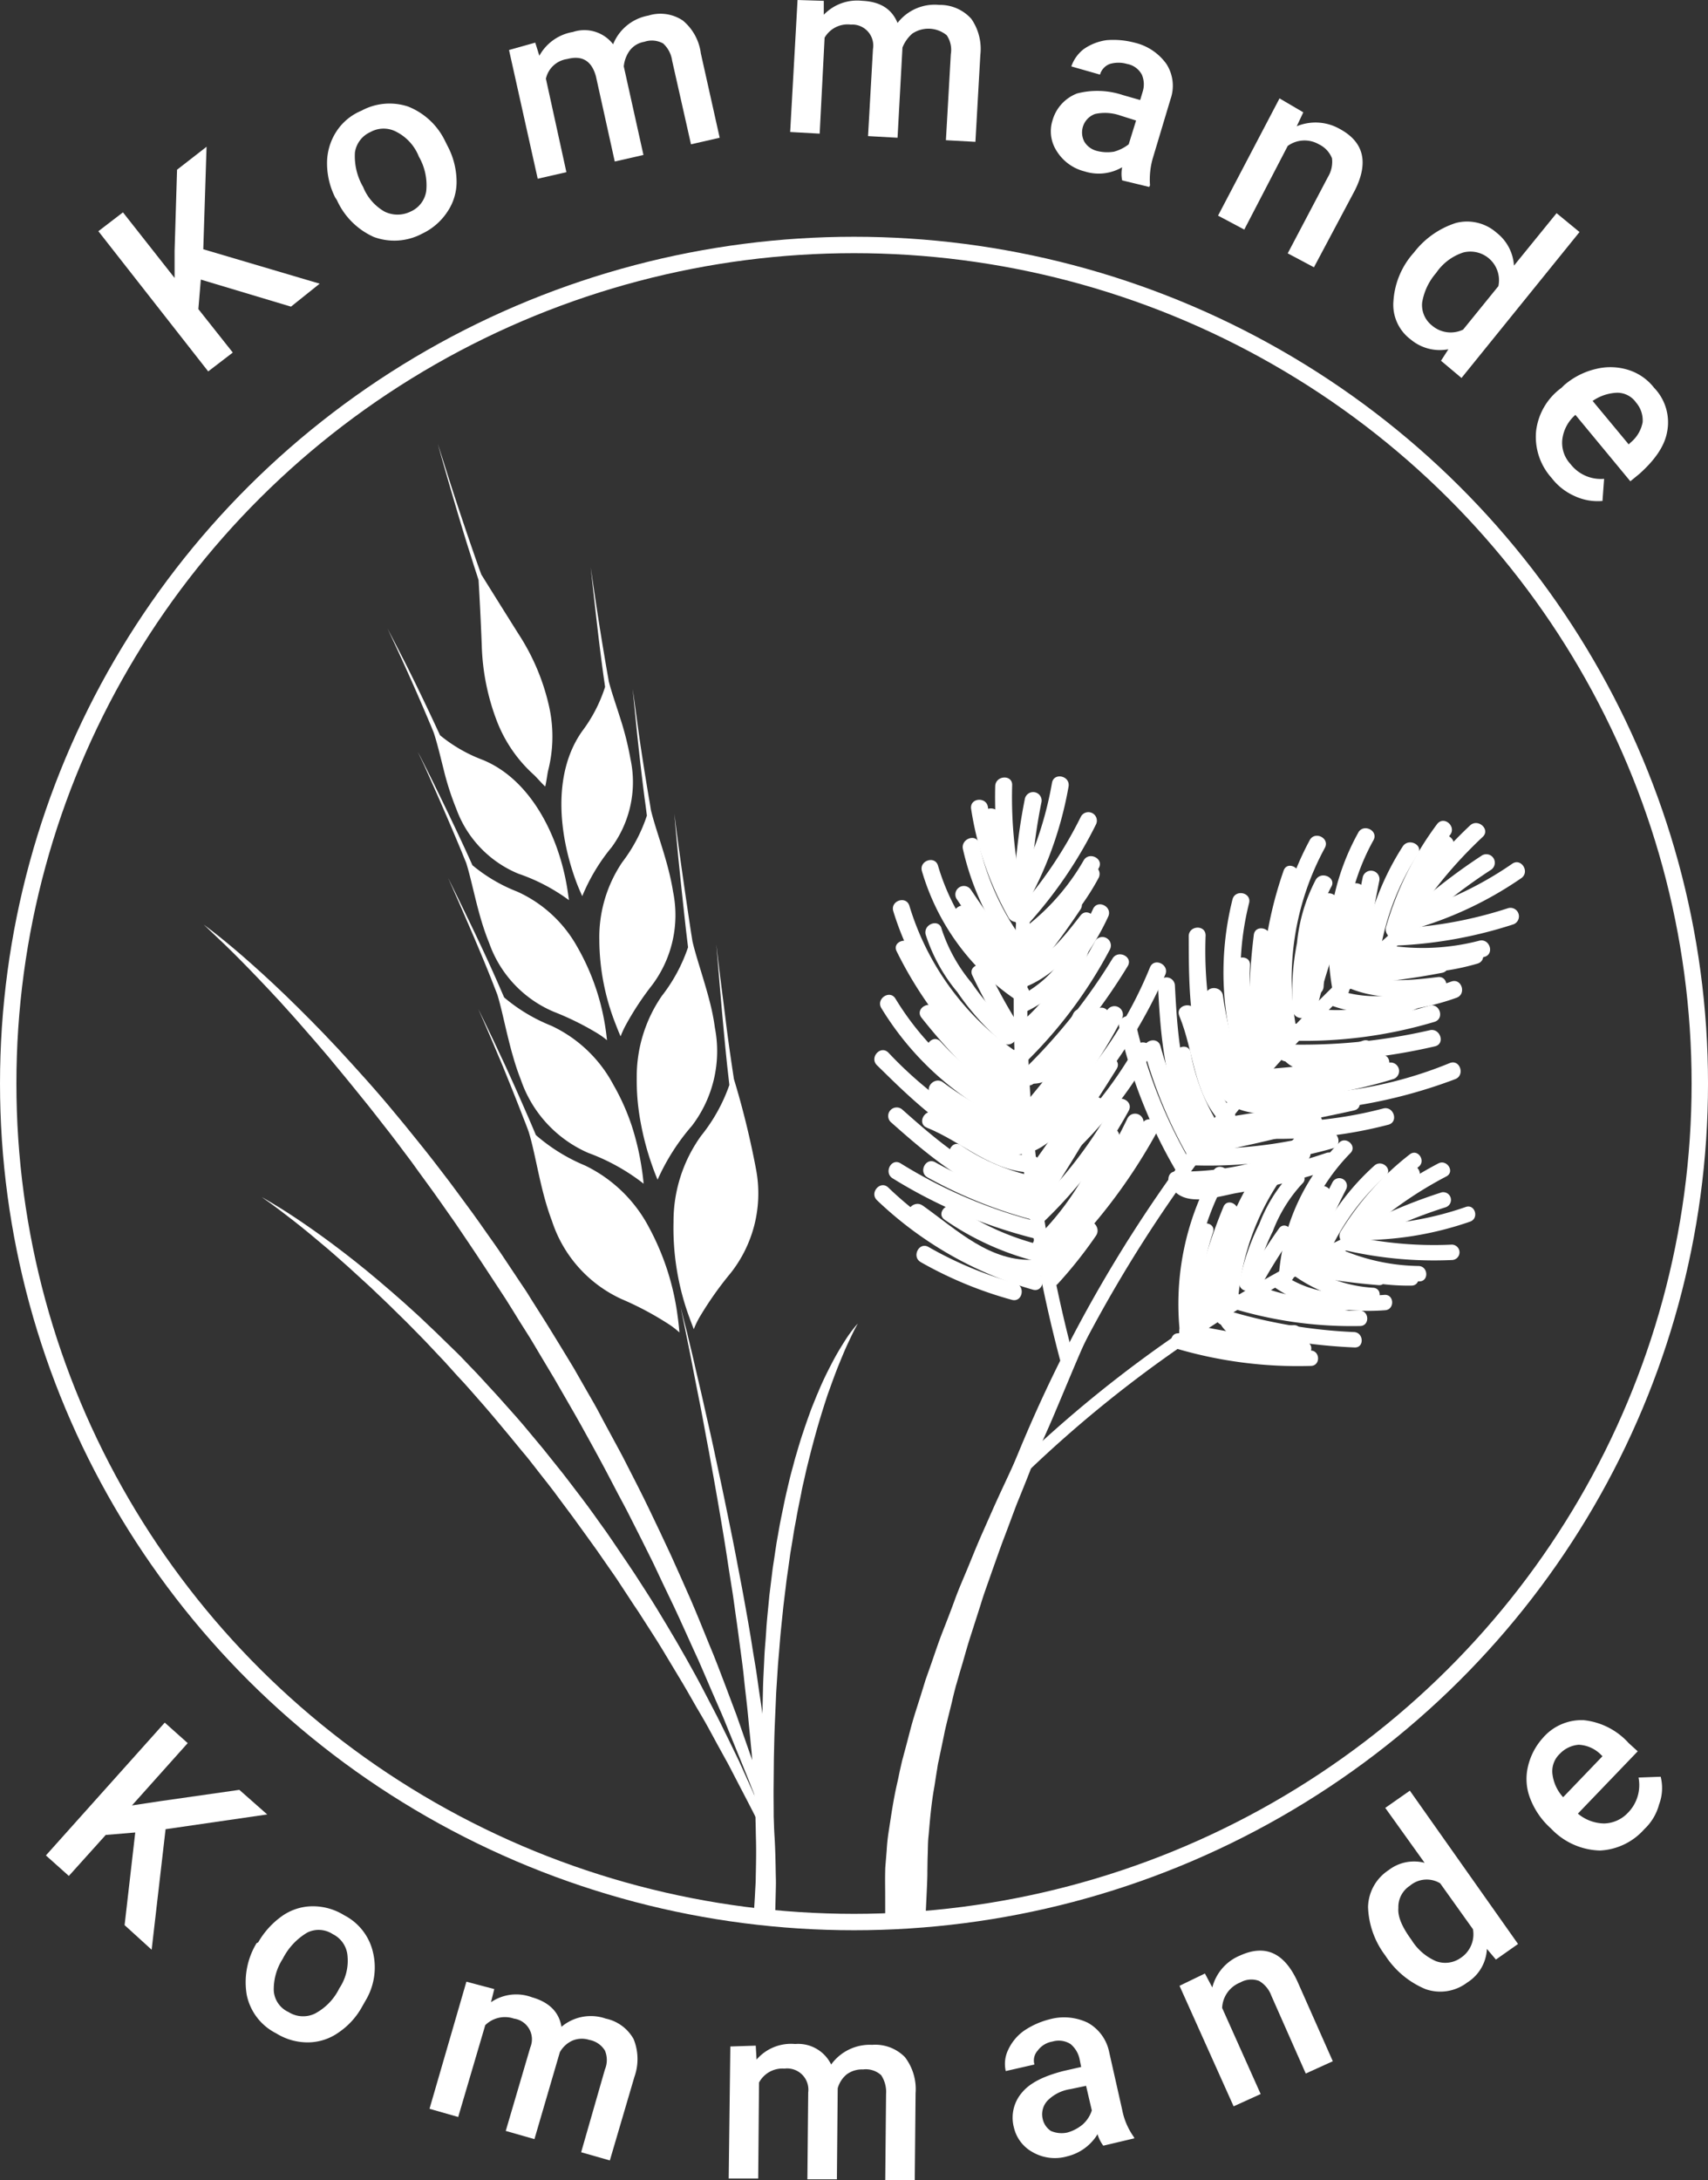 <svg xmlns="http://www.w3.org/2000/svg" xmlns:xlink="http://www.w3.org/1999/xlink" width="208.374" height="265.9" viewBox="0 0 208.374 265.9">
  <rect x="0" y="0" width="208.374" height="265.9" fill="#333333" stroke="none"/>
  <defs>
    <clipPath id="clip-path">
      <ellipse id="Ellipse_40" data-name="Ellipse 40" cx="104.187" cy="103.542" rx="104.187" ry="103.542" transform="translate(0 0)" fill="#fff" stroke="#fff" stroke-width="1"/>
    </clipPath>
    <clipPath id="clip-path-2">
      <path id="Rectangle_1088" data-name="Rectangle 1088" d="M0,0,113.8.147l.147,113.479-113.8-.147Z" fill="#fff"/>
    </clipPath>
  </defs>
  <g id="Kommande" transform="translate(-1289 -1427.889)">
    <g id="Group_10489" data-name="Group 10489" transform="translate(292.1 1343.989)">
      <path id="Path_357" data-name="Path 357" d="M1021.4,118l-.3,3.6,4.2,5.3-3,2.3-13.4-17.1,3-2.3,6.3,8v-3.3l.3-9.9,3.6-2.8-.4,12.5,14.2,4.2-3.5,2.8Z" fill="#fff"/>
      <path id="Path_358" data-name="Path 358" d="M1037.8,108a9.246,9.246,0,0,1-1-4.2,7.042,7.042,0,0,1,1.1-3.8,6.7,6.7,0,0,1,3.1-2.6,7.176,7.176,0,0,1,5.7-.5,8.479,8.479,0,0,1,4.4,4l.4.8a9.4,9.4,0,0,1,1.1,4.2,6.485,6.485,0,0,1-1.1,3.8,7.524,7.524,0,0,1-3.1,2.7,7.212,7.212,0,0,1-5.9.4,8.949,8.949,0,0,1-4.5-4.5Zm3.4-1.3a6.061,6.061,0,0,0,2.6,3,3.6,3.6,0,0,0,3.2,0,3.246,3.246,0,0,0,1.9-2.5,6.975,6.975,0,0,0-.9-4.2,5.759,5.759,0,0,0-2.7-3,3.308,3.308,0,0,0-3.2,0,3.246,3.246,0,0,0-1.9,2.5A7.466,7.466,0,0,0,1041.2,106.7Z" fill="#fff"/>
      <path id="Path_359" data-name="Path 359" d="M1062.2,89.1l.5,1.6a5.763,5.763,0,0,1,4.1-2.9,4.426,4.426,0,0,1,4.9,1.5,5.731,5.731,0,0,1,4.3-3.5,4.929,4.929,0,0,1,4.2.6,6.229,6.229,0,0,1,2.2,4l2.3,10.3-3.5.8-2.3-10.2a3.494,3.494,0,0,0-1.1-2.1,2.838,2.838,0,0,0-2.3-.2,2.8,2.8,0,0,0-1.8,1.1,3.959,3.959,0,0,0-.7,1.9l2.4,10.8-3.5.8-2.3-10.4c-.5-1.8-1.6-2.6-3.5-2.1a3.094,3.094,0,0,0-2.6,2.4l2.5,11.4-3.5.8L1059,90Z" fill="#fff"/>
      <path id="Path_360" data-name="Path 360" d="M1097.4,84v1.7a5.644,5.644,0,0,1,4.7-1.7c2.2.1,3.6,1,4.3,2.7a5.721,5.721,0,0,1,5.1-2.2,5.113,5.113,0,0,1,3.9,1.7,6.418,6.418,0,0,1,1.1,4.4l-.6,10.6-3.6-.2.6-10.5a3.173,3.173,0,0,0-.5-2.3,3.519,3.519,0,0,0-4.2-.2,4.344,4.344,0,0,0-1.2,1.7l-.6,11-3.6-.2.6-10.6a2.566,2.566,0,0,0-2.7-3,3.246,3.246,0,0,0-3.2,1.6l-.6,11.7-3.6-.2.9-16.1Z" fill="#fff"/>
      <path id="Path_361" data-name="Path 361" d="M1133.8,105.9a4.158,4.158,0,0,1,0-1.6,5.677,5.677,0,0,1-4.6.5,5.6,5.6,0,0,1-3.4-2.5,4.418,4.418,0,0,1-.5-3.7,4.958,4.958,0,0,1,3-3.3,9.853,9.853,0,0,1,5.6.2l2.1.6.3-1a2.98,2.98,0,0,0-.1-2.1,2.543,2.543,0,0,0-1.8-1.3,3.732,3.732,0,0,0-2.1,0,1.952,1.952,0,0,0-1.2,1.3l-3.5-1a4.536,4.536,0,0,1,1.5-2.1,6.342,6.342,0,0,1,2.8-1.1,10.031,10.031,0,0,1,3.4.3,6.623,6.623,0,0,1,3.9,2.6,4.913,4.913,0,0,1,.5,4.3l-2.1,7a9.356,9.356,0,0,0-.4,3.5l-.1.2Zm-3.1-3.6a4.973,4.973,0,0,0,2.1.1,5.077,5.077,0,0,0,1.8-.9l.9-2.9-1.9-.6a5.692,5.692,0,0,0-3.1-.2,2.394,2.394,0,0,0-1.3,3.4A2.493,2.493,0,0,0,1130.7,102.3Z" fill="#fff"/>
      <path id="Path_362" data-name="Path 362" d="M1155.9,97.6l-.8,1.7a5.976,5.976,0,0,1,5.2.3c3,1.6,3.6,4.1,1.9,7.5l-5,9.4-3.2-1.7,4.9-9.3a3.572,3.572,0,0,0,.5-2.3,3.2,3.2,0,0,0-1.6-1.7,3.493,3.493,0,0,0-3.8.2l-5.3,10.2-3.2-1.7,7.5-14.3Z" fill="#fff"/>
      <path id="Path_363" data-name="Path 363" d="M1169.4,114.7a10.494,10.494,0,0,1,5.1-3.6,5.437,5.437,0,0,1,5,1.2,5.5,5.5,0,0,1,2.1,4l5.2-6.4,2.8,2.3L1175.2,130l-2.5-2.1.9-1.4a5.534,5.534,0,0,1-4.6-1.2,5.277,5.277,0,0,1-2.1-4.7A9.749,9.749,0,0,1,1169.4,114.7Zm2.7,2.5a7.31,7.31,0,0,0-1.7,3.6,3.175,3.175,0,0,0,1.2,2.8,3.493,3.493,0,0,0,3.8.5l4.3-5.3a3.491,3.491,0,0,0-4.3-4.1A6.415,6.415,0,0,0,1172.1,117.2Z" fill="#fff"/>
      <path id="Path_364" data-name="Path 364" d="M1186.2,142.2a7.482,7.482,0,0,1-1.9-5.7,7.611,7.611,0,0,1,3.1-5.3l.3-.3a9.1,9.1,0,0,1,3.9-2,7.321,7.321,0,0,1,3.9.1,6.405,6.405,0,0,1,3.2,2.2,6.06,6.06,0,0,1,1.6,5.3c-.3,1.8-1.5,3.5-3.4,5.2l-1.1.9-6.7-8.1a4.715,4.715,0,0,0-1.6,3,3.8,3.8,0,0,0,1,3,4.674,4.674,0,0,0,4.1,1.8l-.2,2.7a6.647,6.647,0,0,1-3.4-.6A7.2,7.2,0,0,1,1186.2,142.2Zm10.3-9.2a2.8,2.8,0,0,0-2.3-1.2,5.61,5.61,0,0,0-3,1l4.4,5.3.2-.2a4.215,4.215,0,0,0,1.5-2.5A3.324,3.324,0,0,0,1196.5,133Z" fill="#fff"/>
    </g>
    <g id="Group_10490" data-name="Group 10490" transform="translate(292.1 1343.989)">
      <path id="Path_365" data-name="Path 365" d="M1013.4,307.4l-3.6.3-4.5,5-2.8-2.5L1017,294l2.8,2.5-6.8,7.6,3.3-.5,9.8-1.4,3.4,3-12.4,1.8-1.7,14.7-3.3-3Z" fill="#fff"/>
      <path id="Path_366" data-name="Path 366" d="M1028.4,320.8a10.044,10.044,0,0,1,2.9-3.2,6.513,6.513,0,0,1,3.7-1.2,7.242,7.242,0,0,1,3.9,1.1,6.773,6.773,0,0,1,3.5,4.5,7.86,7.86,0,0,1-.9,5.9l-.4.7a9.083,9.083,0,0,1-2.9,3.2,6.513,6.513,0,0,1-3.7,1.2,7.242,7.242,0,0,1-3.9-1.1,6.763,6.763,0,0,1-3.6-4.7,9.2,9.2,0,0,1,1.2-6.3Zm3,2a6.851,6.851,0,0,0-1.1,3.9,3.082,3.082,0,0,0,1.8,2.6,3.326,3.326,0,0,0,3.2.2,6.914,6.914,0,0,0,3-3.1,6.014,6.014,0,0,0,1-3.9,3.231,3.231,0,0,0-1.8-2.7,3.135,3.135,0,0,0-3.1-.2A7.808,7.808,0,0,0,1031.4,322.8Z" fill="#fff"/>
      <path id="Path_367" data-name="Path 367" d="M1057.2,326.5l-.4,1.6a5.469,5.469,0,0,1,5-.6q3.15.9,3.6,3.6a5.543,5.543,0,0,1,5.4-1,5.081,5.081,0,0,1,3.4,2.5,6.466,6.466,0,0,1,.1,4.6l-3,10.2-3.5-1,2.9-10.1a2.979,2.979,0,0,0,0-2.3,2.824,2.824,0,0,0-1.9-1.3,2.979,2.979,0,0,0-2.1.1,3.346,3.346,0,0,0-1.5,1.4l-3.1,10.6-3.5-1,3-10.2a2.546,2.546,0,0,0-2-3.5,3.421,3.421,0,0,0-3.5.8l-3.3,11.2-3.5-1,4.5-15.5Z" fill="#fff"/>
      <path id="Path_368" data-name="Path 368" d="M1089.1,333.4l.1,1.7a5.535,5.535,0,0,1,4.7-1.9,4.476,4.476,0,0,1,4.4,2.5,5.816,5.816,0,0,1,5-2.4,5.06,5.06,0,0,1,4,1.5,6.427,6.427,0,0,1,1.3,4.4l-.1,10.6h-3.6l.1-10.5a3.715,3.715,0,0,0-.6-2.3,2.776,2.776,0,0,0-2.2-.7,3.173,3.173,0,0,0-2,.6,3.368,3.368,0,0,0-1.1,1.7l-.1,11.1h-3.6l.1-10.6a2.59,2.59,0,0,0-2.9-2.9,3.236,3.236,0,0,0-3.1,1.7l-.1,11.7h-3.6l.2-16.1Z" fill="#fff"/>
      <path id="Path_369" data-name="Path 369" d="M1131.5,345.6a4.467,4.467,0,0,1-.7-1.4,5.959,5.959,0,0,1-3.7,2.7,5.436,5.436,0,0,1-4.2-.5,4.615,4.615,0,0,1-2.3-3,4.673,4.673,0,0,1,1-4.3c1-1.2,2.7-2,5-2.6l2.2-.5-.2-1a3.267,3.267,0,0,0-1.1-1.8,2.694,2.694,0,0,0-2.2-.3,2.8,2.8,0,0,0-1.8,1.1,1.788,1.788,0,0,0-.4,1.7l-3.5.8a3.941,3.941,0,0,1,.3-2.6,5.871,5.871,0,0,1,1.9-2.3,9.781,9.781,0,0,1,3.1-1.4,6.7,6.7,0,0,1,4.7.4,5.264,5.264,0,0,1,2.6,3.5l1.6,7.1a8.419,8.419,0,0,0,1.4,3.3l.1.2Zm-4.4-1.6a4.982,4.982,0,0,0,1.9-1,3.858,3.858,0,0,0,1.1-1.7l-.7-3-1.9.4a4.943,4.943,0,0,0-2.8,1.4,2.437,2.437,0,0,0-.6,2.2,2.376,2.376,0,0,0,1,1.5A3.29,3.29,0,0,0,1127.1,344Z" fill="#fff"/>
      <path id="Path_370" data-name="Path 370" d="M1143.9,324.6l.9,1.7a5.757,5.757,0,0,1,3.4-3.9c3.1-1.4,5.4-.3,7,3.2l4.3,9.7-3.3,1.5-4.2-9.5a3.468,3.468,0,0,0-1.5-1.8,2.739,2.739,0,0,0-2.3.2,3.493,3.493,0,0,0-2.2,3.1l4.7,10.5-3.3,1.5-6.6-14.7Z" fill="#fff"/>
      <path id="Path_371" data-name="Path 371" d="M1165.9,322.4a10.367,10.367,0,0,1-2.1-5.9,5.515,5.515,0,0,1,2.5-4.5,5.088,5.088,0,0,1,4.4-.9l-4.8-6.7,3-2.1,13.2,18.7-2.7,1.9-1.1-1.3a5.109,5.109,0,0,1-2.4,4.1,5.426,5.426,0,0,1-5.1.8A10.788,10.788,0,0,1,1165.9,322.4Zm3.2-1.9a6.587,6.587,0,0,0,3,2.6,3.263,3.263,0,0,0,3-.4,3.459,3.459,0,0,0,1.5-3.5l-4-5.6a3.166,3.166,0,0,0-3.7.3,3.076,3.076,0,0,0-1.4,2.7C1167.4,317.7,1168,319,1169.1,320.5Z" fill="#fff"/>
      <path id="Path_372" data-name="Path 372" d="M1197.5,307a7.7,7.7,0,0,1-5.4,2.6,8.483,8.483,0,0,1-5.7-2.4l-.3-.3a9.408,9.408,0,0,1-2.5-3.6,6.543,6.543,0,0,1-.3-3.9,7.824,7.824,0,0,1,1.8-3.5,6.229,6.229,0,0,1,5-2.2,8.6,8.6,0,0,1,5.5,2.8l1.1,1-7.3,7.6a5.1,5.1,0,0,0,3.2,1.2,4.108,4.108,0,0,0,2.9-1.3,4.808,4.808,0,0,0,1.3-4.3l2.7-.1a5.664,5.664,0,0,1-.2,3.4A6.361,6.361,0,0,1,1197.5,307Zm-10.3-9.2a2.915,2.915,0,0,0-.9,2.5,5.1,5.1,0,0,0,1.3,2.8l4.8-5-.2-.2a4.093,4.093,0,0,0-2.7-1.2A3.569,3.569,0,0,0,1187.2,297.8Z" fill="#fff"/>
    </g>
    <g id="Group_10509" data-name="Group 10509" transform="translate(271.885 1050.704)">
      <g id="Ellipse_39" data-name="Ellipse 39" transform="translate(1017.116 406.063)" fill="none" stroke="#fff" stroke-width="2">
        <ellipse cx="104.187" cy="103.273" rx="104.187" ry="103.273" stroke="none"/>
        <ellipse cx="104.187" cy="103.273" rx="103.187" ry="102.273" fill="none"/>
      </g>
      <g id="Mask_Group_17" data-name="Mask Group 17" transform="translate(1017.115 404.275)" clip-path="url(#clip-path)">
        <g id="Group_10459" data-name="Group 10459" transform="translate(20.425 27.082)">
          <g id="Group_10455" data-name="Group 10455" transform="translate(0)">
            <g id="XMLID_867_" transform="translate(26.851)">
              <path id="XMLID_1339_" d="M340.6,535.671a20.815,20.815,0,0,0,3.455-6.208l-.265-2.344c-.195-1.857-.368-3.711-.53-5.457s-.294-3.36-.411-4.747c-.235-2.771-.389-4.614-.389-4.614s.206,1.857.559,4.63c.177,1.4.389,3.023.6,4.748s.472,3.6.75,5.454c.074.531.162,1.062.236,1.592a104.015,104.015,0,0,1,2.727,11.147,15.684,15.684,0,0,1-3.132,12.547,41.937,41.937,0,0,0-3.633,5.117,10.479,10.479,0,0,0-.853,1.711q-.353-.906-.662-1.769a31.587,31.587,0,0,1-1.809-11.327A17.831,17.831,0,0,1,340.6,535.671Z" transform="translate(-302.349 -451.305)" fill="#fff"/>
              <path id="XMLID_1338_" d="M382.892,400.685a20.065,20.065,0,0,0,3.206-5.942c-.088-.736-.177-1.475-.265-2.226-.39-3.539-.766-7.048-1.015-9.686s-.39-4.394-.39-4.394.206,1.758.573,4.408.867,6.148,1.4,9.672c.074.5.161,1,.236,1.5.339,1.445.882,3.1,1.412,4.882.265.885.53,1.814.766,2.757a26.634,26.634,0,0,1,.559,2.9,15.01,15.01,0,0,1-2.8,11.957,26.353,26.353,0,0,0-4.192,6.575c-.235-.56-.456-1.121-.647-1.681a33.752,33.752,0,0,1-1.412-5.273,27.573,27.573,0,0,1-.485-5.486A17.368,17.368,0,0,1,382.892,400.685Z" transform="translate(-349.433 -333.378)" fill="#fff"/>
              <path id="XMLID_1337_" d="M425.225,272a19.407,19.407,0,0,0,3-5.677c-.088-.693-.177-1.4-.279-2.109-.427-3.332-.795-6.665-1.044-9.179s-.411-4.158-.411-4.158.236,1.666.573,4.173.853,5.839,1.412,9.157c.088.473.162.943.236,1.43.662,2.734,2.117,6.237,2.705,9.96a14.226,14.226,0,0,1-2.532,11.368,35.465,35.465,0,0,0-3.132,4.718,12.213,12.213,0,0,0-.736,1.562c-.236-.531-.442-1.062-.647-1.592a28.3,28.3,0,0,1-1.948-10.172A16.329,16.329,0,0,1,425.225,272Z" transform="translate(-396.581 -221.019)" fill="#fff"/>
              <path id="XMLID_1084_" d="M468.707,146.15a18,18,0,0,0,2.78-5.382c-.088-.664-.195-1.326-.279-1.99-.427-3.156-.779-6.31-1.044-8.669s-.427-3.921-.427-3.921.22,1.578.573,3.937.853,5.515,1.4,8.655c.074.443.162.9.235,1.342.339,1.3.853,2.757,1.354,4.349a37.374,37.374,0,0,1,1.28,5.058,13.441,13.441,0,0,1-2.279,10.778,23.284,23.284,0,0,0-3.6,5.986c-.22-.5-.44-1-.633-1.49C465.8,158.844,465.03,151.325,468.707,146.15Z" transform="translate(-444.944 -111.163)" fill="#fff"/>
              <path id="XMLID_1081_" d="M430.968,597.65a21.841,21.841,0,0,1-5.986-3.71c-.294-.707-.6-1.416-.911-2.138-.736-1.682-1.47-3.361-2.176-4.91-.353-.781-.692-1.533-1.029-2.242s-.647-1.386-.941-2.006c-1.169-2.462-1.985-4.1-1.985-4.1s.75,1.666,1.823,4.2c.265.635.559,1.328.867,2.049s.617,1.5.941,2.3c.647,1.592,1.324,3.3,1.985,5.013.195.486.39.988.559,1.475.9,2.949,1.383,7.03,2.838,10.865a15.878,15.878,0,0,0,8.484,9.5,38.019,38.019,0,0,1,5.53,2.919,10.512,10.512,0,0,1,1.529,1.15c-.058-.635-.117-1.267-.207-1.873a31.189,31.189,0,0,0-3.484-10.895A17.31,17.31,0,0,0,430.968,597.65Z" transform="translate(-406.881 -509.674)" fill="#fff"/>
              <path id="XMLID_1080_" d="M467.32,462.239a20.8,20.8,0,0,1-5.75-3.451c-.294-.664-.584-1.342-.882-2.019-1.412-3.2-2.922-6.339-4.059-8.684s-1.911-3.892-1.911-3.892.721,1.592,1.765,4,2.441,5.619,3.72,8.876c.177.473.368.93.543,1.4.426,1.4.779,3.082,1.206,4.851.22.885.44,1.8.721,2.734a28.908,28.908,0,0,0,.927,2.757,15.034,15.034,0,0,0,8.22,8.934,24.945,24.945,0,0,1,6.765,3.759c-.058-.606-.132-1.209-.22-1.785a32.418,32.418,0,0,0-1.235-5.292,27.432,27.432,0,0,0-2.25-5.013A16.449,16.449,0,0,0,467.32,462.239Z" transform="translate(-447.338 -391.305)" fill="#fff"/>
              <path id="XMLID_1077_" d="M504.5,332.434a19.731,19.731,0,0,1-5.485-3.228c-.279-.635-.573-1.267-.867-1.918-1.4-3.023-2.838-6-3.927-8.212-.543-1.105-1.015-2.035-1.338-2.67s-.514-1-.514-1,.177.391.485,1.031.734,1.607,1.235,2.734c1.015,2.271,2.337,5.323,3.617,8.4.177.443.352.885.543,1.326.837,2.654,1.4,6.355,2.809,9.79a14.221,14.221,0,0,0,7.9,8.4,34.813,34.813,0,0,1,5.064,2.476,9.781,9.781,0,0,1,1.412.988c-.058-.574-.132-1.15-.22-1.7a28.3,28.3,0,0,0-3.442-9.747,15.819,15.819,0,0,0-7.269-6.669Z" transform="translate(-488.658 -277.851)" fill="#fff"/>
              <path id="XMLID_1076_" d="M543,204.873a18.316,18.316,0,0,1-5.22-3.007c-.279-.605-.559-1.2-.838-1.8-1.338-2.861-2.705-5.663-3.778-7.755s-1.794-3.464-1.794-3.464.676,1.416,1.661,3.568,2.265,5.029,3.484,7.933c.177.412.352.826.515,1.254.411,1.254.766,2.758,1.169,4.349a34.5,34.5,0,0,0,1.574,4.91,13.578,13.578,0,0,0,7.559,7.888,22.746,22.746,0,0,1,6.176,3.228c-.074-.545-.146-1.076-.236-1.607C552.212,214.059,548.827,207.262,543,204.873Z" transform="translate(-531.373 -166.361)" fill="#fff"/>
              <path id="XMLID_913_" d="M553.831,24.534c-.133-3.421-.294-6.355-.39-7.962-.177-.56-.368-1.15-.559-1.724-.236-.767-.485-1.549-.736-2.33-.974-3.125-1.881-6.249-2.559-8.593S548.478,0,548.478,0s.5,1.549,1.235,3.878,1.764,5.425,2.824,8.507c.265.767.53,1.533.794,2.285.146.412.294.826.442,1.224.75,1.209,2.47,3.966,4.529,7.239a26.893,26.893,0,0,1,3.72,8.759,16.8,16.8,0,0,1-.1,7.946c-.074.295-.249,1.621-.352,1.916-.249-.2-1.132-1.2-1.354-1.4a17.054,17.054,0,0,1-4.515-6.517A27.937,27.937,0,0,1,553.831,24.534Z" transform="translate(-542.333)" fill="#fff"/>
            </g>
            <path id="XMLID_1078_" d="M309.85,919.467s.236,1.183.662,3.265c.206,1.033.471,2.306.75,3.757s.6,3.084.956,4.867.691,3.728,1.089,5.78c.368,2.051.765,4.207,1.147,6.445s.779,4.552,1.132,6.917c.177,1.184.368,2.365.559,3.564s.339,2.4.514,3.594.323,2.4.485,3.593.323,2.38.442,3.564.265,2.344.39,3.515.22,2.307.339,3.429c.059.568.1,1.123.162,1.678s.088,1.107.117,1.646c.074,1.094.162,2.148.22,3.189s.1,2.037.148,3.009c.016.24.029.479.029.718s.016.479.016.7c.016.465.016.928.029,1.377.058,1.812.016,3.443-.016,4.912,0,.734-.059,1.408-.088,2.037s-.074,1.2-.1,1.723c-.088,1.033-.195,1.841-.249,2.4s-.088.838-.088.838l2.912.457a6.347,6.347,0,0,1,0-1.016c.045-.586-.058-1.431,0-2.509q.022-.809.045-1.8c.015-.644.045-1.367.015-2.111-.029-1.5-.045-3.189-.162-5.015-.029-.464-.045-.928-.074-1.408l-.045-.719c-.016-.24-.045-.478-.058-.735-.088-.988-.162-2.005-.249-3.054s-.22-2.111-.339-3.2c-.059-.555-.117-1.094-.177-1.662s-.146-1.123-.22-1.691c-.148-1.139-.279-2.291-.456-3.445s-.352-2.344-.514-3.515-.39-2.38-.573-3.564-.389-2.4-.6-3.593-.427-2.4-.647-3.578-.456-2.365-.676-3.548c-.442-2.344-.927-4.656-1.383-6.888s-.927-4.373-1.363-6.423-.883-3.953-1.28-5.736-.795-3.4-1.118-4.837-.647-2.695-.882-3.728C310.13,920.65,309.85,919.467,309.85,919.467Z" transform="translate(-247.244 -814.266)" fill="#fff"/>
            <g id="Group_10457" data-name="Group 10457" transform="translate(0 60.203) rotate(-20)">
              <path id="XMLID_1079_" d="M0,0S.323.472.881,1.366,2.243,3.594,3.187,5.3s2.066,3.817,3.26,6.262,2.482,5.218,3.789,8.294c1.278,3.07,2.658,6.407,3.92,10,.161.445.323.892.484,1.351s.309.917.47,1.366c.323.917.632,1.86.954,2.8s.616,1.911.925,2.879.616,1.952.9,2.943.583,1.987.88,2.994.557,2.026.835,3.045.571,2.051.822,3.1.513,2.088.763,3.135c.132.523.249,1.058.388,1.579s.235,1.058.351,1.593c.235,1.058.47,2.128.7,3.2s.439,2.147.66,3.211.425,2.147.644,3.223c.194,1.083.366,2.147.556,3.236s.388,2.147.527,3.236.322,2.147.469,3.223.337,2.147.453,3.211c.263,2.128.54,4.255.745,6.344s.408,4.166.579,6.206c.144,2.038.306,4.039.422,6.015s.174,3.887.245,5.759c.1,1.872.114,3.7.142,5.454.015.879.014,1.745.027,2.6,0,.42.015.841.015,1.261s-.016.828-.017,1.236c-.017,1.63-.047,3.2-.062,4.685s-.1,2.917-.156,4.233c-.119,2.651-.988,2.627-1.029-.025s-.19-5.632-.3-8.881c-.015-.408-.029-.816-.044-1.236s-.044-.828-.073-1.261c-.058-.841-.1-1.708-.16-2.587-.115-1.745-.174-3.569-.348-5.415-.147-1.86-.275-3.772-.451-5.722-.2-1.952-.386-3.937-.568-5.964-.218-2.026-.468-4.078-.716-6.155-.116-1.044-.277-2.077-.424-3.135s-.277-2.1-.424-3.16-.308-2.114-.469-3.186-.337-2.128-.5-3.2c-.351-2.147-.747-4.269-1.113-6.408-.206-1.07-.409-2.147-.615-3.2s-.388-2.147-.631-3.2-.454-2.114-.673-3.172c-.116-.523-.219-1.058-.338-1.579s-.249-1.044-.367-1.562c-.5-2.088-.971-4.165-1.481-6.2-.264-1.019-.5-2.038-.763-3.045s-.542-2-.806-2.994-.542-1.962-.822-2.928-.558-1.924-.822-2.879c-.293-.943-.571-1.872-.851-2.8-.146-.459-.278-.917-.426-1.366s-.293-.9-.441-1.351c-.293-.892-.571-1.784-.865-2.65s-.583-1.719-.88-2.561-.571-1.669-.865-2.471-.568-1.6-.848-2.383c-.583-1.542-1.129-3.031-1.687-4.432-.529-1.4-1.087-2.732-1.585-3.973C4.45,9.412,3.5,7.259,2.688,5.5S1.2,2.369.72,1.44C.265.484,0,0,0,0Z" transform="translate(4.702 0)" fill="#fff"/>
              <path id="XMLID_908_" d="M0,0S.3.332.823.975s1.29,1.6,2.2,2.839,1.991,2.772,3.158,4.55,2.434,3.813,3.724,6.074,2.654,4.722,3.945,7.37c.171.332.333.665.5,1s.319.679.492,1.023c.333.677.652,1.366,1,2.072s.638,1.421.959,2.137.651,1.446.945,2.188.626,1.483.933,2.238.6,1.509.908,2.278.614,1.536.9,2.317.566,1.561.848,2.354c.148.39.282.792.43,1.191l.4,1.191c.27.792.54,1.6.81,2.393s.5,1.612.762,2.418.5,1.612.748,2.43.455,1.626.688,2.444.466,1.626.662,2.444.418,1.624.614,2.444.418,1.626.6,2.43c.367,1.626.747,3.225,1.068,4.823s.625,3.174.906,4.722.527,3.084.76,4.581.4,2.981.6,4.416.343,2.829.489,4.185c.073.677.133,1.343.207,2,.037.332.074.652.1.976s.048.64.073.947c.1,1.253.183,2.458.268,3.61s.121,2.239.169,3.264c.084,2.048-.629,2.113-.85.091s-.55-4.312-.867-6.807c-.037-.306-.085-.627-.122-.947s-.1-.64-.147-.96c-.1-.64-.207-1.306-.306-1.972-.207-1.343-.387-2.733-.661-4.146s-.491-2.879-.776-4.363-.582-2.994-.883-4.542-.675-3.1-1.025-4.677c-.159-.792-.388-1.573-.565-2.379s-.388-1.6-.565-2.393-.4-1.6-.614-2.4-.418-1.612-.637-2.418c-.441-1.612-.921-3.224-1.373-4.837-.245-.806-.492-1.612-.725-2.418s-.478-1.612-.736-2.4-.529-1.587-.777-2.379c-.134-.39-.258-.792-.389-1.191s-.27-.781-.418-1.171c-.552-1.561-1.092-3.123-1.658-4.645-.282-.767-.552-1.522-.848-2.278s-.583-1.5-.871-2.239-.583-1.472-.9-2.188L14.1,26.5c-.307-.7-.6-1.4-.9-2.086-.148-.345-.3-.691-.441-1.023s-.307-.677-.455-1.011c-.307-.665-.6-1.317-.9-1.971L10.5,18.518c-.3-.626-.583-1.241-.885-1.829s-.584-1.19-.871-1.756C8.16,13.8,7.588,12.7,7.036,11.659s-1.093-2.008-1.6-2.927C4.394,6.9,3.471,5.329,2.66,4.037S1.2,1.738.738,1.061,0,0,0,0Z" transform="translate(0 33.669)" fill="#fff"/>
              <path id="XMLID_1348_" d="M33.24,0s-.195.152-.534.459-.838.8-1.464,1.422S29.876,3.32,29.02,4.267c-.207.244-.427.49-.649.75s-.452.535-.683.811-.47.567-.716.856-.486.611-.741.934c-1,1.285-2.066,2.708-3.168,4.3-.552.781-1.112,1.621-1.68,2.463-.289.428-.56.871-.849,1.315s-.585.887-.856,1.367c-.568.934-1.153,1.865-1.721,2.86-.289.49-.585.977-.864,1.484s-.568,1.025-.857,1.529c-.141.26-.289.5-.427.764s-.279.535-.42.795c-.279.535-.56,1.055-.849,1.59s-.552,1.086-.831,1.621l-.831,1.637c-.535,1.117-1.087,2.217-1.614,3.349-.264.566-.519,1.131-.781,1.7s-.527,1.117-.781,1.7L8.953,37.8c-.248.566-.5,1.131-.734,1.713-.471,1.146-.947,2.279-1.41,3.41s-.89,2.263-1.318,3.349c-.42,1.117-.824,2.2-1.228,3.273S3.5,51.666,3.134,52.676,2.41,54.664,2.1,55.627C1.452,57.554.843,59.3.347,60.887s-.428,1.105,0-.586c.108-.412-.288-.769-.172-1.212.059-.228.115-.443.174-.674s.123-.459.2-.687c.256-.918.535-1.9.817-2.906s.6-2.048.924-3.124c.164-.535.33-1.086.5-1.636.082-.275.174-.551.264-.826l.272-.826c.371-1.117.75-2.263,1.147-3.425s.832-2.308,1.269-3.5.906-2.355,1.367-3.548.976-2.355,1.466-3.548c.248-.6.511-1.172.781-1.758s.527-1.172.781-1.758c.535-1.172,1.087-2.293,1.63-3.441l.849-1.666c.289-.551.56-1.117.857-1.652s.585-1.07.872-1.605c.148-.26.289-.535.437-.795s.3-.52.445-.766c.3-.52.585-1.025.89-1.529s.6-.977.905-1.469c.585-.977,1.2-1.9,1.8-2.815.3-.459.6-.887.905-1.315s.585-.856.9-1.27c.6-.811,1.186-1.621,1.777-2.344.585-.75,1.16-1.438,1.72-2.112.279-.336.56-.643.839-.95s.542-.612.815-.887c1.061-1.172,2.073-2.112,2.97-2.931s1.7-1.442,2.365-1.956A16.455,16.455,0,0,1,32.668.313,6.129,6.129,0,0,1,33.24,0Z" transform="translate(29.826 73.024)" fill="#fff"/>
            </g>
          </g>
          <g id="AdobeStock_510112333" transform="translate(116.903 2.109) rotate(42)">
            <g id="Group_1819" data-name="Group 1819" clip-path="url(#clip-path-2)">
              <path id="Path_5180" data-name="Path 5180" d="M15.008,97.67A169.421,169.421,0,0,1,2.325,0L3.958.281a167.819,167.819,0,0,0,12.557,96.71Z" transform="translate(61.307 13.666)" fill="#fff"/>
            </g>
            <g id="Group_1820" data-name="Group 1820" clip-path="url(#clip-path-2)">
              <path id="Path_5181" data-name="Path 5181" d="M.191.992A55.273,55.273,0,0,0,.953,15.8c.173.929,1.452.936,1.9.25A45.133,45.133,0,0,0,9.138,1.584c.295-1.3-1.7-1.855-2-.557a43.351,43.351,0,0,1-6.082,13.98c.634.081,1.262.167,1.9.25A53.2,53.2,0,0,1,2.275.99C2.381-.332.308-.329.191.992" transform="translate(60.739 3.888)" fill="#fff"/>
            </g>
            <g id="Group_1821" data-name="Group 1821" clip-path="url(#clip-path-2)">
              <path id="Path_5182" data-name="Path 5182" d="M1.775,12.98A53.5,53.5,0,0,0,10.637,1.518,1.039,1.039,0,0,0,8.847.468,51.249,51.249,0,0,1,.307,11.511c-.948.933.518,2.4,1.468,1.469" transform="translate(62.296 8.782)" fill="#fff"/>
            </g>
            <g id="Group_1822" data-name="Group 1822" clip-path="url(#clip-path-2)">
              <path id="Path_5183" data-name="Path 5183" d="M.016,1.3a33.054,33.054,0,0,0,4.71,12.359c.711,1.124,2.5.089,1.787-1.045A31.5,31.5,0,0,1,2.012.747C1.8-.564-.2,0,.016,1.3" transform="translate(56.526 10.989)" fill="#fff"/>
            </g>
            <g id="Group_1823" data-name="Group 1823" clip-path="url(#clip-path-2)">
              <path id="Path_5184" data-name="Path 5184" d="M1.522,11.406a29.2,29.2,0,0,0,10.12-9.871c.7-1.142-1.087-2.176-1.79-1.05A26.973,26.973,0,0,1,.478,9.616a1.037,1.037,0,0,0,1.044,1.79" transform="translate(61.236 15.263)" fill="#fff"/>
            </g>
            <g id="Group_1824" data-name="Group 1824" clip-path="url(#clip-path-2)">
              <path id="Path_5185" data-name="Path 5185" d="M1.873.761A70.192,70.192,0,0,0,.008,10.583c-.154,1.32,1.919,1.313,2.073,0a66.328,66.328,0,0,1,1.79-9.275,1.036,1.036,0,0,0-2-.551" transform="translate(62.577 5.898)" fill="#fff"/>
            </g>
            <g id="Group_1825" data-name="Group 1825" clip-path="url(#clip-path-2)">
              <path id="Path_5186" data-name="Path 5186" d="M.031,1.292a28.752,28.752,0,0,0,10.356,16.24c1.037.813,2.513-.64,1.465-1.465A26.983,26.983,0,0,1,2.027.74c-.3-1.3-2.3-.744-2,.551" transform="translate(51.352 13.365)" fill="#fff"/>
            </g>
            <g id="Group_1826" data-name="Group 1826" clip-path="url(#clip-path-2)">
              <path id="Path_5187" data-name="Path 5187" d="M0,1A39.007,39.007,0,0,0,3.739,14.461c.512,1.21,2.515.68,2-.551A37.581,37.581,0,0,1,2.07.994C2.014-.329-.053-.335,0,1" transform="translate(57.828 6.406)" fill="#fff"/>
            </g>
            <g id="Group_1827" data-name="Group 1827" clip-path="url(#clip-path-2)">
              <path id="Path_5188" data-name="Path 5188" d="M1.559,10.733a29.747,29.747,0,0,0,9.617-9.212C11.9.406,10.117-.634,9.387.471A27.4,27.4,0,0,1,.516,8.937a1.039,1.039,0,0,0,1.044,1.8" transform="translate(61.779 14.108)" fill="#fff"/>
            </g>
            <g id="Group_1828" data-name="Group 1828" clip-path="url(#clip-path-2)">
              <path id="Path_5189" data-name="Path 5189" d="M1.311,12.471A14.767,14.767,0,0,0,7.2,8.145,29.779,29.779,0,0,0,12,1.562C12.637.392,10.847-.66,10.209.51A27.7,27.7,0,0,1,6.19,6.2,13.8,13.8,0,0,1,.76,10.473a1.036,1.036,0,0,0,.551,2" transform="translate(61.764 20.043)" fill="#fff"/>
            </g>
            <g id="Group_1829" data-name="Group 1829" clip-path="url(#clip-path-2)">
              <path id="Path_5190" data-name="Path 5190" d="M.118,1.516Q2.911,6.288,6.1,10.806c.764,1.082,2.562.052,1.787-1.045Q4.7,5.241,1.9.47A1.036,1.036,0,0,0,.118,1.516" transform="translate(55.287 16.776)" fill="#fff"/>
            </g>
            <g id="Group_1830" data-name="Group 1830" clip-path="url(#clip-path-2)">
              <path id="Path_5191" data-name="Path 5191" d="M1.28,8.8c3.951-1.076,6.746-4.015,9.367-7,.874-1-.588-2.472-1.468-1.469C6.813,3.036,4.316,5.824.726,6.8a1.038,1.038,0,0,0,.554,2" transform="translate(61.207 20.92)" fill="#fff"/>
            </g>
            <g id="Group_1831" data-name="Group 1831" clip-path="url(#clip-path-2)">
              <path id="Path_5192" data-name="Path 5192" d="M.08,1.242a69.913,69.913,0,0,0,3.657,7.68c.645,1.171,2.438.126,1.787-1.045A64.976,64.976,0,0,1,2.076.691c-.495-1.22-2.5-.692-2,.551" transform="translate(56.687 26.473)" fill="#fff"/>
            </g>
            <g id="Group_1832" data-name="Group 1832" clip-path="url(#clip-path-2)">
              <path id="Path_5193" data-name="Path 5193" d="M1.806,14.921A55.418,55.418,0,0,0,13.244,1.539c.7-1.146-1.089-2.182-1.784-1.05A53.566,53.566,0,0,1,.344,13.444c-1.019.863.453,2.322,1.462,1.469" transform="translate(60.484 24.056)" fill="#fff"/>
            </g>
            <g id="Group_1833" data-name="Group 1833" clip-path="url(#clip-path-2)">
              <path id="Path_5194" data-name="Path 5194" d="M.016,1.3A20.83,20.83,0,0,0,3.473,8.571,30.848,30.848,0,0,0,8.6,15.028c.976.908,2.443-.551,1.465-1.465a28.994,28.994,0,0,1-4.8-6.033A19.537,19.537,0,0,1,2.012.747C1.8-.564-.2,0,.016,1.3" transform="translate(51.352 21.071)" fill="#fff"/>
            </g>
            <g id="Group_1834" data-name="Group 1834" clip-path="url(#clip-path-2)">
              <path id="Path_5195" data-name="Path 5195" d="M.192,1.507a74.01,74.01,0,0,0,9.882,11.459c.976.914,2.437-.545,1.465-1.465A71,71,0,0,1,1.977.46C1.213-.626-.589.41.192,1.507" transform="translate(50.073 30.955)" fill="#fff"/>
            </g>
            <g id="Group_1835" data-name="Group 1835" clip-path="url(#clip-path-2)">
              <path id="Path_5196" data-name="Path 5196" d="M1.767,13.8A149.753,149.753,0,0,0,12.325,1.825c.82-1.042-.643-2.509-1.468-1.469A149.868,149.868,0,0,1,.3,12.331c-.933.949.53,2.417,1.468,1.469" transform="translate(60.725 32.621)" fill="#fff"/>
            </g>
            <g id="Group_1836" data-name="Group 1836" clip-path="url(#clip-path-2)">
              <path id="Path_5197" data-name="Path 5197" d="M.252,1.815A36.791,36.791,0,0,0,7.192,8.324c1.079.782,2.114-1.014,1.045-1.787A34.765,34.765,0,0,1,1.716.35C.867-.681-.586.794.252,1.815" transform="translate(53.77 33.808)" fill="#fff"/>
            </g>
            <g id="Group_1837" data-name="Group 1837" clip-path="url(#clip-path-2)">
              <path id="Path_5198" data-name="Path 5198" d="M.133,1.559A36.58,36.58,0,0,0,16.827,17.5c1.2.571,2.249-1.216,1.045-1.787A34.728,34.728,0,0,1,1.924.516C1.288-.661-.5.388.133,1.559" transform="translate(45.306 29.432)" fill="#fff"/>
            </g>
            <g id="Group_1838" data-name="Group 1838" clip-path="url(#clip-path-2)">
              <path id="Path_5199" data-name="Path 5199" d="M.086,1.235A48.293,48.293,0,0,0,8.072,14.119c.877,1.012,2.339-.459,1.465-1.465A45.163,45.163,0,0,1,2.082.685C1.572-.525-.436,0,.086,1.235" transform="translate(47.632 22.962)" fill="#fff"/>
            </g>
            <g id="Group_1839" data-name="Group 1839" clip-path="url(#clip-path-2)">
              <path id="Path_5200" data-name="Path 5200" d="M.282,10.359c3.609,3.968,11.364,12.961,17.747,11.83,3.726-.66,8.267-6.651,10.444-9.193a61.627,61.627,0,0,0,7.616-11.43C36.709.4,34.916-.666,34.3.516A50.088,50.088,0,0,1,22.323,16.378c-4.675,3.759-7.3,3.782-12.162.489A49.174,49.174,0,0,1,1.74,8.9c-.9-.994-2.357.469-1.459,1.459" transform="translate(44.193 27.534)" fill="#fff"/>
            </g>
            <g id="Group_1840" data-name="Group 1840" clip-path="url(#clip-path-2)">
              <path id="Path_5201" data-name="Path 5201" d="M.346,1.728a40.961,40.961,0,0,0,9.985,6.3c1.21.534,2.264-1.249,1.045-1.787A39.225,39.225,0,0,1,1.81.263C.793-.6-.675.862.346,1.728" transform="translate(50.623 40.225)" fill="#fff"/>
            </g>
            <g id="Group_1841" data-name="Group 1841" clip-path="url(#clip-path-2)">
              <path id="Path_5202" data-name="Path 5202" d="M.278,1.74c4.868,4.871,9.921,9.645,16.808,11.3,1.3.314,1.845-1.685.551-2C11.087,9.472,6.362,4.912,1.743.281A1.034,1.034,0,0,0,.278,1.74" transform="translate(45.474 43.177)" fill="#fff"/>
            </g>
            <g id="Group_1842" data-name="Group 1842" clip-path="url(#clip-path-2)">
              <path id="Path_5203" data-name="Path 5203" d="M1.512,16.367A53.081,53.081,0,0,0,16.2,1.521C16.93.406,15.135-.634,14.411.471A50.353,50.353,0,0,1,.469,14.57c-1.1.752-.061,2.545,1.044,1.8" transform="translate(61.746 37.152)" fill="#fff"/>
            </g>
            <g id="Group_1843" data-name="Group 1843" clip-path="url(#clip-path-2)">
              <path id="Path_5204" data-name="Path 5204" d="M.467,1.973a61.659,61.659,0,0,0,16.922,8.409,1.037,1.037,0,0,0,.551-2A59.849,59.849,0,0,1,1.512.181C.409-.573-.632,1.22.467,1.975" transform="translate(45.116 49.82)" fill="#fff"/>
            </g>
            <g id="Group_1844" data-name="Group 1844" clip-path="url(#clip-path-2)">
              <path id="Path_5205" data-name="Path 5205" d="M1.807,14.494a34.882,34.882,0,0,0,9.439-12.9C11.759.38,9.975-.681,9.456.543A33.574,33.574,0,0,1,.338,13.025c-1.009.869.465,2.341,1.468,1.469" transform="translate(62.182 47.206)" fill="#fff"/>
            </g>
            <g id="Group_1845" data-name="Group 1845" clip-path="url(#clip-path-2)">
              <path id="Path_5206" data-name="Path 5206" d="M1.982,13.177Q6.2,7.422,10.2,1.515C10.951.41,9.146-.63,8.41.465q-4,5.9-8.218,11.662c-.779,1.08,1.011,2.118,1.79,1.05" transform="translate(61.57 43.426)" fill="#fff"/>
            </g>
            <g id="Group_1846" data-name="Group 1846" clip-path="url(#clip-path-2)">
              <path id="Path_5207" data-name="Path 5207" d="M.53,1.9c4.322,2.058,7.576,5.91,12.58,6.276,1.332.1,1.323-1.974,0-2.073C8.627,5.769,5.444,1.955,1.574.109.386-.456-.672,1.331.53,1.9" transform="translate(49.578 43.972)" fill="#fff"/>
            </g>
            <g id="Group_1847" data-name="Group 1847" clip-path="url(#clip-path-2)">
              <path id="Path_5208" data-name="Path 5208" d="M.482,1.95A56.145,56.145,0,0,0,12.9,7.88c1.268.427,1.808-1.578.551-2A53.8,53.8,0,0,1,1.527.168C.4-.553-.64,1.234.482,1.95" transform="translate(49.348 49.983)" fill="#fff"/>
            </g>
            <g id="Group_1848" data-name="Group 1848" clip-path="url(#clip-path-2)">
              <path id="Path_5209" data-name="Path 5209" d="M1.518,12.341A22.627,22.627,0,0,0,10.277,1.254C10.744,0,8.74-.537,8.28.7A20.248,20.248,0,0,1,.469,10.551c-1.1.734-.061,2.536,1.049,1.79" transform="translate(61.074 23.782)" fill="#fff"/>
            </g>
            <g id="Group_1849" data-name="Group 1849" clip-path="url(#clip-path-2)">
              <path id="Path_5210" data-name="Path 5210" d="M.281,3.482C2.149,5.535,4.621,9.25,7.869,8.69,11,8.152,12.826,4.008,14.2,1.567A1.039,1.039,0,0,0,12.406.51C11.379,2.344,9.911,6,7.677,6.537,5.369,7.1,3.095,3.5,1.743,2.012c-.9-.976-2.357.481-1.465,1.471" transform="translate(56.394 32.597)" fill="#fff"/>
            </g>
            <g id="Group_1850" data-name="Group 1850" clip-path="url(#clip-path-2)">
              <path id="Path_5211" data-name="Path 5211" d="M.125,1.558a53.441,53.441,0,0,0,5.932,9.07C6.9,11.665,8.35,10.2,7.522,9.163A51.009,51.009,0,0,1,1.916.519C1.3-.664-.485.387.125,1.558" transform="translate(53.281 22.269)" fill="#fff"/>
            </g>
            <g id="Group_1851" data-name="Group 1851" clip-path="url(#clip-path-2)">
              <path id="Path_5212" data-name="Path 5212" d="M.034,1.284A35.427,35.427,0,0,0,13.256,21.316c1.064.807,2.093-.99,1.045-1.787A33.292,33.292,0,0,1,2.032.739c-.32-1.3-2.316-.742-2,.546" transform="translate(47.564 18.018)" fill="#fff"/>
            </g>
            <g id="Group_1852" data-name="Group 1852" clip-path="url(#clip-path-2)">
              <path id="Path_5213" data-name="Path 5213" d="M1.809,15a71.849,71.849,0,0,0,12.243-13.5C14.818.414,13.023-.626,12.268.459A69.48,69.48,0,0,1,.341,13.528C-.672,14.4.8,15.854,1.809,15" transform="translate(61.719 26.27)" fill="#fff"/>
            </g>
            <g id="Group_1853" data-name="Group 1853" clip-path="url(#clip-path-2)">
              <path id="Path_5214" data-name="Path 5214" d="M1.809,14.339A55.642,55.642,0,0,0,12.935,1.53C13.649.4,11.854-.64,11.145.48A53.773,53.773,0,0,1,.341,12.87C-.672,13.733.8,15.2,1.809,14.339" transform="translate(61.902 43.826)" fill="#fff"/>
            </g>
            <g id="Group_1854" data-name="Group 1854" clip-path="url(#clip-path-2)">
              <path id="Path_5215" data-name="Path 5215" d="M.251,1.817A43.046,43.046,0,0,0,10.386,10.8c1.128.721,2.169-1.072,1.045-1.787A41.072,41.072,0,0,1,1.714.352C.87-.681-.587.79.251,1.817" transform="translate(50.679 35.158)" fill="#fff"/>
            </g>
            <g id="Group_1855" data-name="Group 1855" clip-path="url(#clip-path-2)">
              <path id="Path_5216" data-name="Path 5216" d="M1.721,15.442Q7.35,8.673,12.463,1.5C13.242.418,11.447-.622,10.68.452Q5.72,7.4.253,13.975c-.841,1.019.616,2.5,1.468,1.469" transform="translate(61.205 38.682)" fill="#fff"/>
            </g>
            <g id="Group_1856" data-name="Group 1856" clip-path="url(#clip-path-2)">
              <path id="Path_5217" data-name="Path 5217" d="M.126,1.558A40.456,40.456,0,0,0,5.665,9.6C6.548,10.608,8,9.137,7.13,8.137A38.2,38.2,0,0,1,1.917.519C1.3-.664-.487.387.126,1.558" transform="translate(54.935 19.138)" fill="#fff"/>
            </g>
            <g id="Group_1857" data-name="Group 1857" clip-path="url(#clip-path-2)">
              <path id="Path_5218" data-name="Path 5218" d="M.007.988A33.918,33.918,0,0,0,3.174,12.132c.577,1.2,2.364.153,1.787-1.045A30.87,30.87,0,0,1,2.082.99C1.94-.321-.133-.339.007.988" transform="translate(59.235 7.549)" fill="#fff"/>
            </g>
            <g id="Group_1858" data-name="Group 1858" clip-path="url(#clip-path-2)">
              <path id="Path_5219" data-name="Path 5219" d="M.749,16.375c2.692.38,4.635-3.238,6.062-5.04a76.878,76.878,0,0,0,6.543-9.768A1.039,1.039,0,0,0,11.565.51,77.408,77.408,0,0,1,6.993,7.68Q5.6,9.6,4.089,11.419c-.4.483-2.127,3.05-2.785,2.957-1.307-.185-1.87,1.814-.555,2" transform="translate(63.075 45.761)" fill="#fff"/>
            </g>
            <g id="Group_1859" data-name="Group 1859" clip-path="url(#clip-path-2)">
              <path id="Path_5220" data-name="Path 5220" d="M.437,1.993A26.706,26.706,0,0,0,9.793,6.578a1.037,1.037,0,0,0,.547-2A25.2,25.2,0,0,1,1.487.206C.423-.607-.612,1.192.437,1.993" transform="translate(52.652 48.072)" fill="#fff"/>
            </g>
            <g id="Group_1860" data-name="Group 1860" clip-path="url(#clip-path-2)">
              <path id="Path_5221" data-name="Path 5221" d="M1.254,9.764a10.758,10.758,0,0,0,4.11-3.443C6.742,4.758,8.045,3.139,9.3,1.484c.8-1.056-.991-2.1-1.79-1.05Q5.957,2.479,4.271,4.427A10.7,10.7,0,0,1,.7,7.77c-1.236.455-.7,2.459.554,1.994" transform="translate(61.119 19.039)" fill="#fff"/>
            </g>
            <g id="Group_1861" data-name="Group 1861" clip-path="url(#clip-path-2)">
              <path id="Path_5222" data-name="Path 5222" d="M1.8,15.525A58.279,58.279,0,0,0,13.513,1.505,1.039,1.039,0,0,0,11.725.456a56.429,56.429,0,0,1-11.39,13.6c-1,.88.471,2.341,1.468,1.469" transform="translate(61.185 32.582)" fill="#fff"/>
            </g>
            <g id="Group_1862" data-name="Group 1862" clip-path="url(#clip-path-2)">
              <path id="Path_5223" data-name="Path 5223" d="M.263,6.447a55.378,55.378,0,0,0,11.1,9.873c.781.534,1.68-.374,1.5-1.168A45.283,45.283,0,0,0,6.936.483C6.215-.636,4.422.39,5.143,1.517a43.515,43.515,0,0,1,5.716,14.163l1.5-1.168A53.312,53.312,0,0,1,1.712,4.967C.846,3.955-.6,5.441.265,6.447" transform="translate(14.416 33.637)" fill="#fff"/>
            </g>
            <g id="Group_1863" data-name="Group 1863" clip-path="url(#clip-path-2)">
              <path id="Path_5224" data-name="Path 5224" d="M.464,2a32.929,32.929,0,0,0,12.1,5.317c1.3.281,1.813-1.722.508-2.008A31.555,31.555,0,0,1,1.472.186C.387-.584-.617,1.237.464,2" transform="translate(16.427 46.425)" fill="#fff"/>
            </g>
            <g id="Group_1864" data-name="Group 1864" clip-path="url(#clip-path-2)">
              <path id="Path_5225" data-name="Path 5225" d="M2.025,14.92A29.285,29.285,0,0,0,2.062.766a1.035,1.035,0,1,0-2,.54A27.061,27.061,0,0,1,.022,14.412a1.034,1.034,0,0,0,2,.508" transform="translate(29.47 39.174)" fill="#fff"/>
            </g>
            <g id="Group_1865" data-name="Group 1865" clip-path="url(#clip-path-2)">
              <path id="Path_5226" data-name="Path 5226" d="M.14,1.552A70.488,70.488,0,0,0,5.849,9.775C6.683,10.814,8.126,9.327,7.3,8.3A66.667,66.667,0,0,1,1.927.516,1.033,1.033,0,1,0,.14,1.552" transform="translate(18.266 37.271)" fill="#fff"/>
            </g>
            <g id="Group_1866" data-name="Group 1866" clip-path="url(#clip-path-2)">
              <path id="Path_5227" data-name="Path 5227" d="M.5,1.968A28.664,28.664,0,0,0,19.313,5.989c1.3-.17,1.3-2.243-.018-2.073A26.945,26.945,0,0,1,1.5.153C.369-.535-.639,1.274.5,1.968" transform="translate(14.471 51.798)" fill="#fff"/>
            </g>
            <g id="Group_1867" data-name="Group 1867" clip-path="url(#clip-path-2)">
              <path id="Path_5228" data-name="Path 5228" d="M.334,1.755a39,39,0,0,0,12.22,6.794c1.219.485,2.243-1.318,1.008-1.809A37.624,37.624,0,0,1,1.781.28C.791-.619-.662.856.334,1.755" transform="translate(13.976 42.322)" fill="#fff"/>
            </g>
            <g id="Group_1868" data-name="Group 1868" clip-path="url(#clip-path-2)">
              <path id="Path_5229" data-name="Path 5229" d="M2.035,14.08A29.954,29.954,0,0,0,2.19.748C1.909-.563-.087,0,.194,1.288A27.554,27.554,0,0,1,.032,13.577a1.034,1.034,0,0,0,2,.514" transform="translate(28.56 38.309)" fill="#fff"/>
            </g>
            <g id="Group_1869" data-name="Group 1869" clip-path="url(#clip-path-2)">
              <path id="Path_5230" data-name="Path 5230" d="M2.36,16.019A14.73,14.73,0,0,0,3.39,8.778,29.938,29.938,0,0,0,2.047.726c-.394-1.274-2.39-.731-2,.54A27.9,27.9,0,0,1,1.294,8.128a13.841,13.841,0,0,1-.748,6.888,1.041,1.041,0,0,0,1.817,1.013" transform="translate(33.518 41.953)" fill="#fff"/>
            </g>
            <g id="Group_1870" data-name="Group 1870" clip-path="url(#clip-path-2)">
              <path id="Path_5231" data-name="Path 5231" d="M.738,2.03q5.351,1.361,10.8,2.261c1.3.216,1.823-1.792.508-2.008Q6.6,1.38,1.244.021A1.037,1.037,0,0,0,.736,2.03" transform="translate(19.641 51.421)" fill="#fff"/>
            </g>
            <g id="Group_1871" data-name="Group 1871" clip-path="url(#clip-path-2)">
              <path id="Path_5232" data-name="Path 5232" d="M1.924,12.591C3.916,9.016,3.779,4.955,3.483.991,3.382-.336,1.309-.329,1.408,1c.268,3.589.511,7.329-1.3,10.576a1.039,1.039,0,0,0,1.813,1.011" transform="translate(31.553 43.836)" fill="#fff"/>
            </g>
            <g id="Group_1872" data-name="Group 1872" clip-path="url(#clip-path-2)">
              <path id="Path_5233" data-name="Path 5233" d="M.561,1.9A69.713,69.713,0,0,0,8.585,4.692a1.037,1.037,0,0,0,.508-2.008A65.231,65.231,0,0,1,1.559.089C.347-.418-.676,1.387.561,1.9" transform="translate(27.489 57.204)" fill="#fff"/>
            </g>
            <g id="Group_1873" data-name="Group 1873" clip-path="url(#clip-path-2)">
              <path id="Path_5234" data-name="Path 5234" d="M.463,1.99A20.862,20.862,0,0,0,8.072,4.632a30.9,30.9,0,0,0,8.18.881c1.332-.057,1.314-2.126-.018-2.073a28.711,28.711,0,0,1-7.651-.814A19.7,19.7,0,0,1,1.471.191C.388-.59-.616,1.226.463,1.99" transform="translate(20.003 57.209)" fill="#fff"/>
            </g>
            <g id="Group_1874" data-name="Group 1874" clip-path="url(#clip-path-2)">
              <path id="Path_5235" data-name="Path 5235" d="M.769,2.03a73.481,73.481,0,0,0,15.081.995A1.039,1.039,0,0,0,15.832.947,70.653,70.653,0,0,1,1.277.016C-.033-.2-.551,1.808.769,2.03" transform="translate(26.119 65.052)" fill="#fff"/>
            </g>
            <g id="Group_1875" data-name="Group 1875" clip-path="url(#clip-path-2)">
              <path id="Path_5236" data-name="Path 5236" d="M1.016,2.4a36.725,36.725,0,0,0,9.494-.378c1.316-.225.76-2.225-.554-2a34.565,34.565,0,0,1-8.97.31C-.346.2-.316,2.277,1,2.4" transform="translate(30.759 64.225)" fill="#fff"/>
            </g>
            <g id="Group_1876" data-name="Group 1876" clip-path="url(#clip-path-2)">
              <path id="Path_5237" data-name="Path 5237" d="M.743,2.778a36.419,36.419,0,0,0,23.031-.711c1.245-.455.7-2.459-.545-2a34.573,34.573,0,0,1-21.984.7C-.032.378-.535,2.4.743,2.778" transform="translate(21.729 66.717)" fill="#fff"/>
            </g>
            <g id="Group_1877" data-name="Group 1877" clip-path="url(#clip-path-2)">
              <path id="Path_5238" data-name="Path 5238" d="M1,32.453c5.349.216,17.185,1,20.84-4.356,2.141-3.118,1.034-10.575.744-13.911A62.116,62.116,0,0,0,19.76.724c-.4-1.27-2.407-.729-2,.538a50.28,50.28,0,0,1,2.951,19.691c-.589,5.978-2.406,7.866-8.151,9.019A48.742,48.742,0,0,1,1,30.376c-1.342-.05-1.318,2.023.012,2.079" transform="translate(25.721 42.573)" fill="#fff"/>
            </g>
            <g id="Group_1878" data-name="Group 1878" clip-path="url(#clip-path-2)">
              <path id="Path_5239" data-name="Path 5239" d="M1,4.774a40.9,40.9,0,0,0,11.475-2.7c1.228-.486.687-2.49-.547-2A38.965,38.965,0,0,1,.985,2.706C-.335,2.817-.328,4.891,1,4.774" transform="translate(33.147 68.474)" fill="#fff"/>
            </g>
            <g id="Group_1879" data-name="Group 1879" clip-path="url(#clip-path-2)">
              <path id="Path_5240" data-name="Path 5240" d="M1,6.015c6.88-.044,13.81-.3,19.805-4.057,1.126-.709.088-2.5-1.038-1.8C14.071,3.734,7.509,3.9.984,3.941A1.038,1.038,0,0,0,1,6.015" transform="translate(31.621 73.036)" fill="#fff"/>
            </g>
            <g id="Group_1880" data-name="Group 1880" clip-path="url(#clip-path-2)">
              <path id="Path_5241" data-name="Path 5241" d="M2.347,21.653A53.209,53.209,0,0,0,2.023.748c-.281-1.305-2.279-.76-2,.54a50.539,50.539,0,0,1,.31,19.853c-.234,1.3,1.769,1.828,2.009.514" transform="translate(48.645 50.949)" fill="#fff"/>
            </g>
            <g id="Group_1881" data-name="Group 1881" clip-path="url(#clip-path-2)">
              <path id="Path_5242" data-name="Path 5242" d="M3.593,22.649A68.029,68.029,0,0,0,2.03.742c-.308-1.3-2.306-.746-2,.54A66.306,66.306,0,0,1,1.52,22.662c-.117,1.326,1.952,1.3,2.073-.013" transform="translate(55.511 57.388)" fill="#fff"/>
            </g>
            <g id="Group_1882" data-name="Group 1882" clip-path="url(#clip-path-2)">
              <path id="Path_5243" data-name="Path 5243" d="M1.293,8.1a61.213,61.213,0,0,0,17.821-6.17c1.169-.638.126-2.434-1.038-1.8A59.457,59.457,0,0,1,.749,6.1c-1.314.262-.75,2.268.545,2" transform="translate(36.116 75.893)" fill="#fff"/>
            </g>
            <g id="Group_1883" data-name="Group 1883" clip-path="url(#clip-path-2)">
              <path id="Path_5244" data-name="Path 5244" d="M1.011,6.524A45.715,45.715,0,0,0,22.43,1.909c1.2-.584.153-2.374-1.044-1.8A43.479,43.479,0,0,1,.987,4.45c-1.332-.039-1.308,2.035.024,2.073" transform="translate(36.745 80.737)" fill="#fff"/>
            </g>
            <g id="Group_1884" data-name="Group 1884" clip-path="url(#clip-path-2)">
              <path id="Path_5245" data-name="Path 5245" d="M4.683,16.493a35.082,35.082,0,0,0-2.6-15.8c-.507-1.22-2.509-.694-2,.54A33.752,33.752,0,0,1,2.616,16.506c-.09,1.332,1.983,1.313,2.067-.013" transform="translate(52.652 61.335)" fill="#fff"/>
            </g>
            <g id="Group_1885" data-name="Group 1885" clip-path="url(#clip-path-2)">
              <path id="Path_5246" data-name="Path 5246" d="M4.6,14.81Q3.435,7.759,2.022.748C1.753-.563-.241,0,.024,1.288Q1.435,8.3,2.6,15.349c.216,1.323,2.214.766,2-.54" transform="translate(48.798 59.746)" fill="#fff"/>
            </g>
            <g id="Group_1886" data-name="Group 1886" clip-path="url(#clip-path-2)">
              <path id="Path_5247" data-name="Path 5247" d="M1.287,6.617a55.868,55.868,0,0,0,12.905-4.7c1.191-.605.141-2.4-1.04-1.8a53.29,53.29,0,0,1-12.41,4.5c-1.3.3-.742,2.3.545,2" transform="translate(39.19 74.449)" fill="#fff"/>
            </g>
            <g id="Group_1887" data-name="Group 1887" clip-path="url(#clip-path-2)">
              <path id="Path_5248" data-name="Path 5248" d="M3.683,14.58A22.732,22.732,0,0,0,1.9.538C1.333-.672-.454.373.108,1.571a20.4,20.4,0,0,1,1.576,12.5c-.246,1.3,1.757,1.824,2.009.514" transform="translate(34.435 46.274)" fill="#fff"/>
            </g>
            <g id="Group_1888" data-name="Group 1888" clip-path="url(#clip-path-2)">
              <path id="Path_5249" data-name="Path 5249" d="M.508,1.962A35.363,35.363,0,0,0,24.034,6.6c1.32-.193.76-2.19-.545-2A33.191,33.191,0,0,1,1.514.151C.365-.531-.643,1.278.508,1.962" transform="translate(15.138 57.775)" fill="#fff"/>
            </g>
            <g id="Group_1889" data-name="Group 1889" clip-path="url(#clip-path-2)">
              <path id="Path_5250" data-name="Path 5250" d="M3.084,18.968A71.706,71.706,0,0,0,2.019.752C1.775-.565-.223,0,.021,1.292a69.769,69.769,0,0,1,1,17.689C.928,20.313,3,20.288,3.091,18.968" transform="translate(39.358 44.832)" fill="#fff"/>
            </g>
            <g id="Group_1890" data-name="Group 1890" clip-path="url(#clip-path-2)">
              <path id="Path_5251" data-name="Path 5251" d="M1,2.952A42.83,42.83,0,0,0,14.5,2.029c1.3-.3.75-2.3-.543-2A40.958,40.958,0,0,1,.986.878C-.346.761-.316,2.833,1,2.952" transform="translate(29.571 66.821)" fill="#fff"/>
            </g>
            <g id="Group_1891" data-name="Group 1891" clip-path="url(#clip-path-2)">
              <path id="Path_5252" data-name="Path 5252" d="M1.3,5.382a26.577,26.577,0,0,0,9.812-3.446A1.039,1.039,0,0,0,10.067.14,25.115,25.115,0,0,1,.752,3.383c-1.32.186-.752,2.184.547,2" transform="translate(40.125 72.05)" fill="#fff"/>
            </g>
            <g id="Group_1892" data-name="Group 1892" clip-path="url(#clip-path-2)">
              <path id="Path_5253" data-name="Path 5253" d="M1.289,5.934A48.377,48.377,0,0,0,12.62,1.915c1.191-.6.147-2.389-1.044-1.8A45.8,45.8,0,0,1,.739,3.93c-1.3.289-.74,2.3.551,2" transform="translate(45.487 83.364)" fill="#fff"/>
            </g>
            <g id="Group_1893" data-name="Group 1893" clip-path="url(#clip-path-2)">
              <path id="Path_5254" data-name="Path 5254" d="M3.84,18.931A58.624,58.624,0,0,0,2.022.724a1.035,1.035,0,0,0-2,.54,56.723,56.723,0,0,1,1.739,17.68c-.078,1.332,1.995,1.313,2.073-.013" transform="translate(43.109 50.063)" fill="#fff"/>
            </g>
            <g id="Group_1894" data-name="Group 1894" clip-path="url(#clip-path-2)">
              <path id="Path_5255" data-name="Path 5255" d="M45.269,41.895A167.7,167.7,0,0,1,1.346,0L0,.974A169.4,169.4,0,0,0,45.265,43.882l0-1.988Z" transform="translate(22.826 43.369)" fill="#fff"/>
            </g>
            <g id="Group_1895" data-name="Group 1895" clip-path="url(#clip-path-2)">
              <path id="Path_5256" data-name="Path 5256" d="M4.013,15.143A53.546,53.546,0,0,0,2.035.766a1.035,1.035,0,1,0-2,.54A51.655,51.655,0,0,1,1.944,15.157a1.034,1.034,0,1,0,2.067-.013" transform="translate(24.9 34.564)" fill="#fff"/>
            </g>
            <g id="Group_1896" data-name="Group 1896" clip-path="url(#clip-path-2)">
              <path id="Path_5257" data-name="Path 5257" d="M3.251,16.925A150.706,150.706,0,0,0,2.091.977C1.924-.33-.149-.327.009.994A150.871,150.871,0,0,1,1.178,16.939a1.037,1.037,0,0,0,2.073-.013" transform="translate(42.139 51.235)" fill="#fff"/>
            </g>
            <g id="Group_1897" data-name="Group 1897" clip-path="url(#clip-path-2)">
              <path id="Path_5258" data-name="Path 5258" d="M1.251,6.295c4.483-1.639,9.5-1.261,13.268-4.571,1-.88-.487-2.328-1.478-1.453C9.673,3.231,4.731,2.823.706,4.295c-1.245.455-.7,2.459.545,2" transform="translate(35.096 70.319)" fill="#fff"/>
            </g>
            <g id="Group_1898" data-name="Group 1898" clip-path="url(#clip-path-2)">
              <path id="Path_5259" data-name="Path 5259" d="M1.008,6.7c5.691-.675,11.824-.511,16.1-4.932.927-.955-.551-2.412-1.478-1.451C11.777,4.285,6.09,4.024.982,4.624-.334,4.778-.326,6.852,1,6.7" transform="translate(41.344 79.388)" fill="#fff"/>
            </g>
            <g id="Group_1899" data-name="Group 1899" clip-path="url(#clip-path-2)">
              <path id="Path_5260" data-name="Path 5260" d="M3.388,17.68A55.816,55.816,0,0,0,2.03.742c-.308-1.3-2.306-.746-2,.54A53.96,53.96,0,0,1,1.315,17.7c-.1,1.332,1.973,1.3,2.073-.019" transform="translate(51.237 57.86)" fill="#fff"/>
            </g>
            <g id="Group_1900" data-name="Group 1900" clip-path="url(#clip-path-2)">
              <path id="Path_5261" data-name="Path 5261" d="M.991,6.678A34.552,34.552,0,0,0,14.507,1.951c1.138-.691.1-2.487-1.038-1.8A32.059,32.059,0,0,1,.973,4.6c-1.3.176-1.3,2.249.018,2.073" transform="translate(44.483 76.829)" fill="#fff"/>
            </g>
            <g id="Group_1901" data-name="Group 1901" clip-path="url(#clip-path-2)">
              <path id="Path_5262" data-name="Path 5262" d="M.741,2.059a40.511,40.511,0,0,0,9.6,1.706c1.332.076,1.308-1.994-.02-2.073A38.3,38.3,0,0,1,1.247.05C-.031-.341-.533,1.671.739,2.059" transform="translate(21.119 53.333)" fill="#fff"/>
            </g>
            <g id="Group_1902" data-name="Group 1902" clip-path="url(#clip-path-2)">
              <path id="Path_5263" data-name="Path 5263" d="M.361,1.718A33.939,33.939,0,0,0,10.509,7.291c1.262.431,1.753-1.578.508-2.008A30.922,30.922,0,0,1,1.808.244C.778-.583-.687.89.361,1.718" transform="translate(15.746 42.14)" fill="#fff"/>
            </g>
            <g id="Group_1903" data-name="Group 1903" clip-path="url(#clip-path-2)">
              <path id="Path_5264" data-name="Path 5264" d="M3.794,20.171c2.157-1.651.933-5.585.639-7.868A77.675,77.675,0,0,0,2.035.766a1.035,1.035,0,1,0-2,.54,77.207,77.207,0,0,1,1.916,8.3q.393,2.341.634,4.7c.065.628.693,3.658.161,4.067-1.04.8-.006,2.6,1.044,1.8" transform="translate(53.741 58.081)" fill="#fff"/>
            </g>
            <g id="Group_1904" data-name="Group 1904" clip-path="url(#clip-path-2)">
              <path id="Path_5265" data-name="Path 5265" d="M.34,7.261c.043.39.081.794.124,1.192A1.04,1.04,0,1,0,2.545,8.44,53.325,53.325,0,0,0,2.083.977C1.91-.327-.163-.329.01.991A52.572,52.572,0,0,1,.466,8.453L2.545,8.44c-.043-.39-.081-.8-.124-1.194C2.279,5.925.2,5.929.34,7.261" transform="translate(58.417 71.626)" fill="#fff"/>
            </g>
            <g id="Group_1905" data-name="Group 1905" clip-path="url(#clip-path-2)">
              <path id="Path_5266" data-name="Path 5266" d="M3.57,18.291A55.464,55.464,0,0,0,2.022.724a1.035,1.035,0,0,0-2,.54A53.9,53.9,0,0,1,1.5,18.316c-.1,1.332,1.973,1.307,2.067-.019" transform="translate(36.373 44.78)" fill="#fff"/>
            </g>
            <g id="Group_1906" data-name="Group 1906" clip-path="url(#clip-path-2)">
              <path id="Path_5267" data-name="Path 5267" d="M.562,1.893a48.336,48.336,0,0,0,14.76,3.349c1.332.088,1.3-1.986-.018-2.073A45.063,45.063,0,0,1,1.57.084C.349-.407-.678,1.4.562,1.893" transform="translate(18.653 61.2)" fill="#fff"/>
            </g>
            <g id="Group_1907" data-name="Group 1907" clip-path="url(#clip-path-2)">
              <path id="Path_5268" data-name="Path 5268" d="M1.01,12c2.765.117,7.148.955,9.019-1.756,1.8-2.613.126-6.827-.662-9.524a1.035,1.035,0,0,0-2,.538c.588,2.022,2.166,5.638.985,7.609C7.154,10.907,2.995,10,.992,9.923-.346,9.873-.322,11.946,1.01,12" transform="translate(32.942 53.046)" fill="#fff"/>
            </g>
            <g id="Group_1908" data-name="Group 1908" clip-path="url(#clip-path-2)">
              <path id="Path_5269" data-name="Path 5269" d="M4.448,18.218Q3.559,9.441,2.015.751c-.232-1.315-2.23-.756-2,.54q1.493,8.43,2.362,16.94c.136,1.321,2.209,1.314,2.073-.013" transform="translate(46.748 55.046)" fill="#fff"/>
            </g>
            <g id="Group_1909" data-name="Group 1909" clip-path="url(#clip-path-2)">
              <path id="Path_5270" data-name="Path 5270" d="M2.289,12.319a10.873,10.873,0,0,0,.416-5.356c-.153-2.08-.4-4.147-.694-6.21C1.82-.567-.176,0,.013,1.3q.382,2.546.58,5.119a10.764,10.764,0,0,1-.111,4.9c-.541,1.209,1.265,2.231,1.805,1.007" transform="translate(30.454 43.543)" fill="#fff"/>
            </g>
            <g id="Group_1910" data-name="Group 1910" clip-path="url(#clip-path-2)">
              <path id="Path_5271" data-name="Path 5271" d="M2.912.634A49.892,49.892,0,0,0,0,13.721c-.075.854,1.037,1.172,1.59.673A40.552,40.552,0,0,0,10.55,3.3c.574-1.062-1.038-2.026-1.6-.954A39.122,39.122,0,0,1,.286,13.066l1.59.673a47.94,47.94,0,0,1,2.831-12.6C5.128,0,3.318-.487,2.912.634" transform="translate(82.719 37.48)" fill="#fff"/>
            </g>
            <g id="Group_1911" data-name="Group 1911" clip-path="url(#clip-path-2)">
              <path id="Path_5272" data-name="Path 5272" d="M.168.9A29.778,29.778,0,0,0,1.31,12.784c.351,1.149,2.16.68,1.809-.481A28.391,28.391,0,0,1,2.042.892C2.169-.3.295-.3.168.9" transform="translate(79.851 42.616)" fill="#fff"/>
            </g>
            <g id="Group_1912" data-name="Group 1912" clip-path="url(#clip-path-2)">
              <path id="Path_5273" data-name="Path 5273" d="M1.132,7.761A26.383,26.383,0,0,0,12.325,1.6C13.209.782,11.9-.562,11.013.253A24.354,24.354,0,0,1,.646,5.951a.939.939,0,0,0,.486,1.811" transform="translate(80.853 49.766)" fill="#fff"/>
            </g>
            <g id="Group_1913" data-name="Group 1913" clip-path="url(#clip-path-2)">
              <path id="Path_5274" data-name="Path 5274" d="M4.046.463A62.964,62.964,0,0,0,.073,8.574c-.455,1.111,1.355,1.6,1.8.5A59.364,59.364,0,0,1,5.658,1.431.943.943,0,0,0,4.046.453" transform="translate(84.221 40.046)" fill="#fff"/>
            </g>
            <g id="Group_1914" data-name="Group 1914" clip-path="url(#clip-path-2)">
              <path id="Path_5275" data-name="Path 5275" d="M.024.9A25.916,25.916,0,0,0,5.159,17.527c.709.957,2.34.046,1.625-.922A24.348,24.348,0,0,1,1.9.9C1.951-.3.071-.3.024.9" transform="translate(74.923 43.431)" fill="#fff"/>
            </g>
            <g id="Group_1915" data-name="Group 1915" clip-path="url(#clip-path-2)">
              <path id="Path_5276" data-name="Path 5276" d="M.564.669A35.153,35.153,0,0,0,.58,13.3c.158,1.171,2.032,1.194,1.874,0A33.9,33.9,0,0,1,2.362,1.171C2.634,0,.829-.509.564.669" transform="translate(81.754 38.897)" fill="#fff"/>
            </g>
            <g id="Group_1916" data-name="Group 1916" clip-path="url(#clip-path-2)">
              <path id="Path_5277" data-name="Path 5277" d="M1.153,7.3A26.918,26.918,0,0,0,11.746,1.586c.912-.8-.406-2.133-1.312-1.346A24.805,24.805,0,0,1,.667,5.482.941.941,0,0,0,1.153,7.3" transform="translate(81.781 48.774)" fill="#fff"/>
            </g>
            <g id="Group_1917" data-name="Group 1917" clip-path="url(#clip-path-2)">
              <path id="Path_5278" data-name="Path 5278" d="M.9,8.566A13.32,13.32,0,0,0,7.075,6.2a26.937,26.937,0,0,0,5.762-4.58C13.673.755,12.361-.587,11.525.28a24.761,24.761,0,0,1-4.87,3.985A12.536,12.536,0,0,1,.894,6.684a.938.938,0,0,0,0,1.875" transform="translate(79.956 54.134)" fill="#fff"/>
            </g>
            <g id="Group_1918" data-name="Group 1918" clip-path="url(#clip-path-2)">
              <path id="Path_5279" data-name="Path 5279" d="M.032,1.178Q1.32,6.005,3.015,10.7c.4,1.128,2.218.658,1.809-.481Q3.123,5.518,1.841.7a.936.936,0,1,0-1.809.481" transform="translate(77.553 47.289)" fill="#fff"/>
            </g>
            <g id="Group_1919" data-name="Group 1919" clip-path="url(#clip-path-2)">
              <path id="Path_5280" data-name="Path 5280" d="M.935,5.629a18.143,18.143,0,0,0,9.849-3.844c1-.66.083-2.294-.926-1.63A16.58,16.58,0,0,1,.933,3.76a.934.934,0,0,0,0,1.869" transform="translate(80.081 54.487)" fill="#fff"/>
            </g>
            <g id="Group_1920" data-name="Group 1920" clip-path="url(#clip-path-2)">
              <path id="Path_5281" data-name="Path 5281" d="M.006.892A62.194,62.194,0,0,0,1.36,8.456a.937.937,0,0,0,1.809-.481A59.747,59.747,0,0,1,1.888.889C1.76-.288-.122-.306.006.892" transform="translate(76.492 56.103)" fill="#fff"/>
            </g>
            <g id="Group_1921" data-name="Group 1921" clip-path="url(#clip-path-2)">
              <path id="Path_5282" data-name="Path 5282" d="M0,.893A18.854,18.854,0,0,0,1.274,8.061a28.106,28.106,0,0,0,2.914,6.852c.629,1.027,2.26.112,1.631-.922A26.215,26.215,0,0,1,3.081,7.586,17.743,17.743,0,0,1,1.872.9C2-.3.136-.3,0,.9" transform="translate(73.08 50.154)" fill="#fff"/>
            </g>
            <g id="Group_1922" data-name="Group 1922" clip-path="url(#clip-path-2)">
              <path id="Path_5283" data-name="Path 5283" d="M.059,1.128A66.642,66.642,0,0,0,5.925,13.479c.629,1.033,2.256.11,1.625-.922A64.361,64.361,0,0,1,1.868.647c-.4-1.13-2.214-.658-1.809.481" transform="translate(69.637 58.441)" fill="#fff"/>
            </g>
            <g id="Group_1923" data-name="Group 1923" clip-path="url(#clip-path-2)">
              <path id="Path_5284" data-name="Path 5284" d="M.088,1.417A33.247,33.247,0,0,0,4.583,8.75c.758.941,2.088-.374,1.34-1.309A31.543,31.543,0,0,1,1.719.491C1.228-.606-.393.326.088,1.417" transform="translate(72.126 61.807)" fill="#fff"/>
            </g>
            <g id="Group_1924" data-name="Group 1924" clip-path="url(#clip-path-2)">
              <path id="Path_5285" data-name="Path 5285" d="M.026,1.157A33.038,33.038,0,0,0,10.749,19.042c.908.781,2.256-.518,1.342-1.309A31.406,31.406,0,0,1,1.835.672C1.57-.495-.237-.019.026,1.157" transform="translate(65.815 55.973)" fill="#fff"/>
            </g>
            <g id="Group_1925" data-name="Group 1925" clip-path="url(#clip-path-2)">
              <path id="Path_5286" data-name="Path 5286" d="M1.137,8.915a20.442,20.442,0,0,0,10.3-7.549C12.144.392,10.518-.564,9.825.4A18.314,18.314,0,0,1,.651,7.1c-1.138.375-.662,2.186.486,1.811" transform="translate(78.436 56.805)" fill="#fff"/>
            </g>
            <g id="Group_1926" data-name="Group 1926" clip-path="url(#clip-path-2)">
              <path id="Path_5287" data-name="Path 5287" d="M.015.906A32,32,0,0,0,6.738,21.524c.733.957,2.061-.356,1.34-1.309A30.082,30.082,0,0,1,1.889.908a.937.937,0,0,0-1.874,0" transform="translate(70.519 46.569)" fill="#fff"/>
            </g>
            <g id="Group_1927" data-name="Group 1927" clip-path="url(#clip-path-2)">
              <path id="Path_5288" data-name="Path 5288" d="M1.418,10.38A64.5,64.5,0,0,0,15.329,1.571C16.259.8,14.937-.536,14.017.227A62.693,62.693,0,0,1,.485,8.744c-1.089.514-.153,2.145.93,1.634" transform="translate(77.738 60.043)" fill="#fff"/>
            </g>
            <g id="Group_1928" data-name="Group 1928" clip-path="url(#clip-path-2)">
              <path id="Path_5289" data-name="Path 5289" d="M.088,1.417A38.935,38.935,0,0,0,6.771,11.674c.812.9,2.145-.411,1.34-1.309A37.341,37.341,0,0,1,1.715.491C1.225-.606-.393.326.088,1.417" transform="translate(69.112 62.238)" fill="#fff"/>
            </g>
            <g id="Group_1929" data-name="Group 1929" clip-path="url(#clip-path-2)">
              <path id="Path_5290" data-name="Path 5290" d="M1.412,11A52.561,52.561,0,0,0,14.986,1.6C15.86.773,14.548-.567,13.674.259A51.158,51.158,0,0,1,.48,9.369C-.6,9.9.332,11.514,1.41,11" transform="translate(75.63 65.25)" fill="#fff"/>
            </g>
            <g id="Group_1930" data-name="Group 1930" clip-path="url(#clip-path-2)">
              <path id="Path_5291" data-name="Path 5291" d="M1.559,53.668A150.814,150.814,0,0,1,15.262.642L13.907,0A152.288,152.288,0,0,0,0,54.536Z" transform="translate(71.961 46.408)" fill="#fff"/>
            </g>
            <g id="Group_1931" data-name="Group 1931" clip-path="url(#clip-path-2)">
              <path id="Path_5292" data-name="Path 5292" d="M1.363,9.446A48.209,48.209,0,0,0,11.84,1.594.939.939,0,0,0,10.528.251,46.292,46.292,0,0,1,.431,7.816a.939.939,0,0,0,.932,1.628" transform="translate(82.946 44.121)" fill="#fff"/>
            </g>
            <g id="Group_1932" data-name="Group 1932" clip-path="url(#clip-path-2)">
              <path id="Path_5293" data-name="Path 5293" d="M1.37,9.694A134.571,134.571,0,0,0,13.448,1.8c.96-.7.046-2.341-.926-1.628A135.358,135.358,0,0,1,.442,8.068.937.937,0,0,0,1.368,9.7" transform="translate(75.642 64.967)" fill="#fff"/>
            </g>
            <g id="Group_1933" data-name="Group 1933" clip-path="url(#clip-path-2)">
              <path id="Path_5294" data-name="Path 5294" d="M.024,1.158A36.693,36.693,0,0,0,2.919,9.489c.528,1.085,2.145.159,1.627-.922A34.782,34.782,0,0,1,1.833.682C1.58-.5-.229-.019.024,1.158" transform="translate(76.682 49.325)" fill="#fff"/>
            </g>
            <g id="Group_1934" data-name="Group 1934" clip-path="url(#clip-path-2)">
              <path id="Path_5295" data-name="Path 5295" d="M.408.676A30.7,30.7,0,0,0,.492,11.139c.216,1.188,2.019.7,1.809-.481a27.86,27.86,0,0,1-.088-9.486C2.4,0,.606-.512.408.676" transform="translate(82.865 40.219)" fill="#fff"/>
            </g>
            <g id="Group_1935" data-name="Group 1935" clip-path="url(#clip-path-2)">
              <path id="Path_5296" data-name="Path 5296" d="M1.417,10.516A49.889,49.889,0,0,0,14.615,1.6c.871-.818-.442-2.164-1.322-1.344A48.427,48.427,0,0,1,.486,8.876c-1.089.514-.159,2.145.93,1.634" transform="translate(77.208 57.616)" fill="#fff"/>
            </g>
            <g id="Group_1936" data-name="Group 1936" clip-path="url(#clip-path-2)">
              <path id="Path_5297" data-name="Path 5297" d="M.01.892A43.693,43.693,0,0,0,3.882,14.019c.516,1.091,2.145.165,1.625-.922A40.845,40.845,0,0,1,1.878.895C1.727-.288-.153-.308.01.892" transform="translate(69.455 50.873)" fill="#fff"/>
            </g>
            <g id="Group_1937" data-name="Group 1937" clip-path="url(#clip-path-2)">
              <path id="Path_5298" data-name="Path 5298" d="M.11,1.4c1.13,2.237,2.4,6.067,5.359,6.356,2.871.283,5.456-2.888,7.236-4.686.847-.859-.465-2.2-1.312-1.346C10.057,3.081,7.888,5.9,5.825,5.842,3.676,5.777,2.554,2.1,1.735.478,1.191-.6-.434.329.11,1.4" transform="translate(74.317 62.854)" fill="#fff"/>
            </g>
            <g id="Group_1938" data-name="Group 1938" clip-path="url(#clip-path-2)">
              <path id="Path_5299" data-name="Path 5299" d="M.9,6.83A9.776,9.776,0,0,0,5.311,4.817c1.578-1.03,3.1-2.124,4.6-3.265C10.864.821,9.548-.512,8.6.206Q6.746,1.614,4.81,2.9A9.719,9.719,0,0,1,.891,4.956C-.291,5.055-.3,6.93.893,6.83" transform="translate(80.239 52.463)" fill="#fff"/>
            </g>
          </g>
          <path id="XMLID_1078_2" data-name="XMLID_1078_" d="M20.424,1.34c-.558,1.72-1.2,3.651-1.911,5.762-.683,2.109-1.4,4.421-2.176,6.842C15.6,16.373,14.765,19.442,14,22.1c-.735,2.659-1.514,4.882-2.22,7.674-.352,1.4-.735,2.8-1.117,4.22-.352,1.418-.675,2.837-1.029,4.255s-.646,2.837-.973,4.255c-.294,1.418-.646,2.82-.881,4.22-.264,1.4-.529,2.783-.793,4.167s-.441,2.734-.677,4.06c-.117.674-.206,1.33-.323,1.986-.087.656-.177,1.312-.235,1.953-.148,1.295-.323,2.552-.441,3.777-.087,1.222-.206,2.412-.293,3.564a8.272,8.272,0,0,0-.058.851c0,.283-.029.566-.029.834-.029.551-.029,1.1-.058,1.631-.116,2.148-.028,4.077.031,5.815,0,.869.117,1.666.178,2.412s.148,1.418.207,2.039c.178,1.222.448,5.919.565,6.575s.178.992.178.992l-4.922.6S.581,83.675.494,82.99s-.236-1.7-.354-2.978Q.1,79.055.052,77.883A23.223,23.223,0,0,1,.02,75.374C.078,73.6.106,71.6.341,69.433c.058-.549.087-1.1.148-1.666l.087-.849c.029-.283.087-.566.117-.869.177-1.172.323-2.376.5-3.616s.441-2.5.675-3.794c.119-.656.235-1.295.352-1.968.148-.656.294-1.33.442-2,.294-1.347.558-2.712.91-4.077s.706-2.765,1.029-4.167.765-2.82,1.146-4.22.765-2.837,1.2-4.255.852-2.837,1.294-4.237.911-2.8,1.352-4.2c.882-2.782,1.685-5.707,2.6-8.349s2.53-5.7,3.42-8.125c.911-2.411,1.243-3.968,2.038-6.076.825-2.091,1.588-4.028,2.234-5.727S20.975-.388,20.424,1.34Z" transform="translate(97.189 94.204) rotate(7)" fill="#fff"/>
        </g>
      </g>
    </g>
  </g>
</svg>
